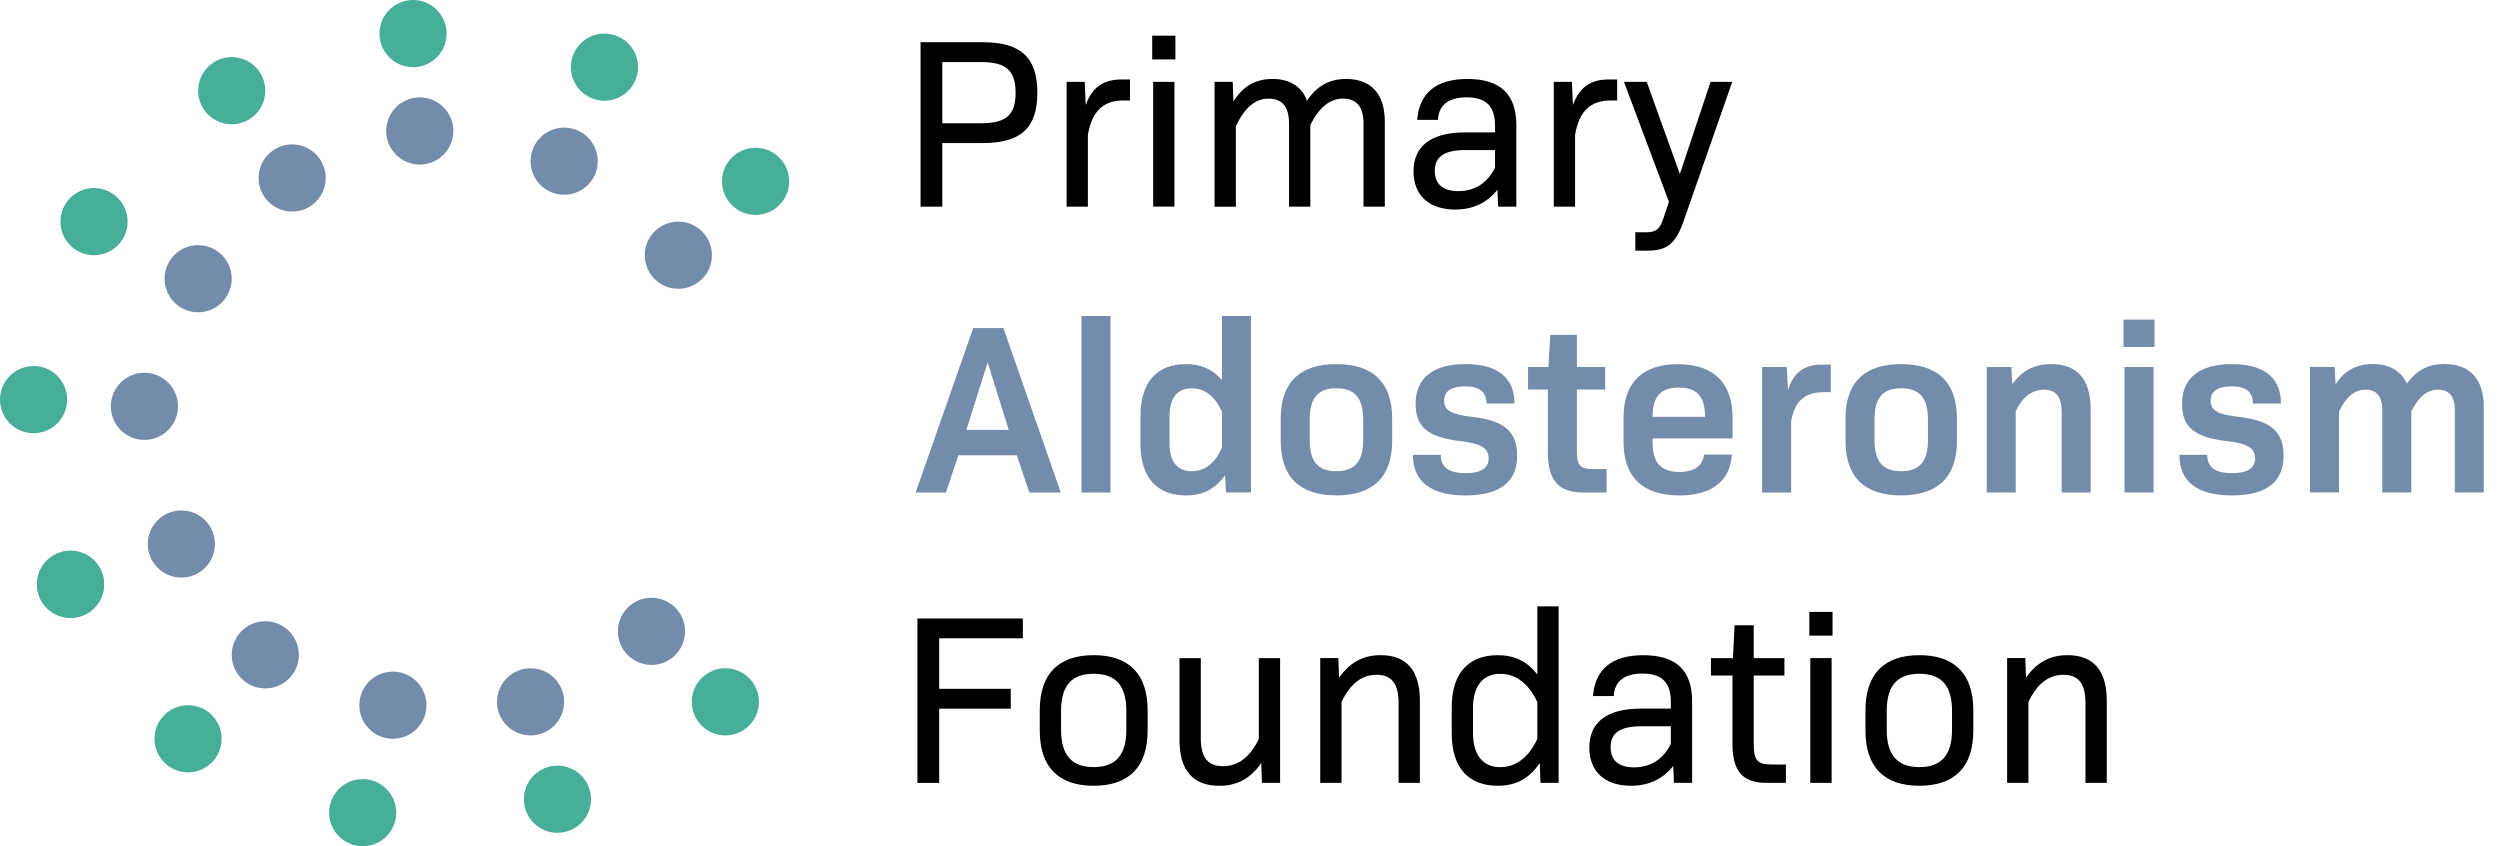 <svg xmlns="http://www.w3.org/2000/svg" xmlns:xlink="http://www.w3.org/1999/xlink" id="Layer_1" viewBox="0 0 744.47 252"><a xlink:href="https://www.primaryaldosteronism.org/home/"><circle cx="21" cy="174" r="10" fill="#62b3a3"/></a><a xlink:href="https://www.primaryaldosteronism.org/home/"><circle cx="56" cy="220" r="10" fill="#46ae99"/></a><a xlink:href="https://www.primaryaldosteronism.org/home/"><circle cx="108" cy="242" r="10" fill="#46ae99"/></a><a xlink:href="https://www.primaryaldosteronism.org/home/"><circle cx="166" cy="238" r="10" fill="#46ae99"/></a><a xlink:href="https://www.primaryaldosteronism.org/home/"><circle cx="216" cy="209" r="10" fill="#46ae99"/></a><a xlink:href="https://www.primaryaldosteronism.org/home/"><circle cx="225" cy="54" r="10" fill="#46ae99"/></a><a xlink:href="https://www.primaryaldosteronism.org/home/"><circle cx="180" cy="20" r="10" fill="#46ae99"/></a><a xlink:href="https://www.primaryaldosteronism.org/home/"><circle cx="123" cy="10" r="10" fill="#46ae99"/></a><a xlink:href="https://www.primaryaldosteronism.org/home/"><circle cx="69" cy="27" r="10" fill="#46ae99"/></a><a xlink:href="https://www.primaryaldosteronism.org/home/"><circle cx="28" cy="66" r="10" fill="#46ae99"/></a><a xlink:href="https://www.primaryaldosteronism.org/home/"><circle cx="10" cy="119" r="10" fill="#46ae99"/></a><a xlink:href="https://www.primaryaldosteronism.org/home/"><circle cx="21" cy="174" r="10" fill="#46ae99"/></a><a xlink:href="https://www.primaryaldosteronism.org/home/"><circle cx="202" cy="76" r="10" fill="#748cab"/></a><a xlink:href="https://www.primaryaldosteronism.org/home/"><circle cx="168" cy="48" r="10" fill="#748cab"/></a><a xlink:href="https://www.primaryaldosteronism.org/home/"><circle cx="125" cy="39" r="10" fill="#748cab"/></a><a xlink:href="https://www.primaryaldosteronism.org/home/"><circle cx="87" cy="53" r="10" fill="#748cab"/></a><a xlink:href="https://www.primaryaldosteronism.org/home/"><circle cx="59" cy="83" r="10" fill="#748cab"/></a><a xlink:href="https://www.primaryaldosteronism.org/home/"><circle cx="43" cy="121" r="10" fill="#748cab"/></a><a xlink:href="https://www.primaryaldosteronism.org/home/"><circle cx="54" cy="162" r="10" fill="#748cab"/></a><a xlink:href="https://www.primaryaldosteronism.org/home/"><circle cx="79" cy="195" r="10" fill="#748cab"/></a><a xlink:href="https://www.primaryaldosteronism.org/home/"><circle cx="117" cy="210" r="10" fill="#748cab"/></a><a xlink:href="https://www.primaryaldosteronism.org/home/"><circle cx="158" cy="209" r="10" fill="#748cab"/></a><a xlink:href="https://www.primaryaldosteronism.org/home/"><circle cx="194" cy="188" r="10" fill="#748cab"/></a><a xlink:href="https://www.primaryaldosteronism.org/home/"><g><path d="M308.91 27.62c0 10.51-4.9 14.98-16.35 14.98h-11.95v18.94h-6.48V12.57h18.43c11.45.0 16.35 4.54 16.35 15.05zm-6.48.0c0-6.55-2.74-9.14-10.3-9.14h-11.52V36.7h11.52c7.56.0 10.3-2.52 10.3-9.07z"/><path d="M336.49 23.66v6.26h-1.87c-6.05.0-9.43 3.1-10.66 10.23v21.39h-6.34V24.38h5.4l.29 6.91c1.87-5.26 5.26-7.63 10.66-7.63h2.52z"/><path d="M343.11 10.62h6.91v7.06h-6.91v-7.06zm.29 13.75h6.34V61.53h-6.34V24.38z"/><path d="M412.38 36.19v25.35h-6.34V36.7c0-4.97-2.16-7.34-6.05-7.34s-7.06 2.45-9.79 7.85v24.34h-6.34V36.71c0-4.97-2.16-7.34-6.05-7.34s-7.06 2.45-9.79 8.21v23.98h-6.34V24.38h5.4l.22 5.83c2.95-4.61 6.62-6.7 11.67-6.7s8.71 2.23 10.22 6.48c3.1-4.61 6.91-6.48 11.67-6.48 7.42.0 11.52 4.46 11.52 12.67z"/><path d="M451.54 37.27v24.27h-5.4l-.22-5.04c-3.02 3.82-7.2 5.9-12.6 5.9-7.63.0-12.39-4.1-12.39-11.38s4.9-11.59 15.34-11.59h8.93v-2.02c0-5.76-2.66-8.42-8.42-8.42-5.26.0-8.35 2.16-8.57 6.7h-6.19c.65-8.06 5.69-12.17 14.98-12.17 9.79.0 14.54 4.54 14.54 13.75zm-6.34 12.67v-5.26h-8.71c-6.48.0-9.22 2.02-9.22 6.19.0 3.89 2.3 6.05 6.98 6.05 4.97.0 8.71-2.45 10.95-6.98z"/><path d="M481.57 23.66v6.26h-1.87c-6.05.0-9.43 3.1-10.66 10.23v21.39h-6.34V24.38h5.4l.29 6.91c1.87-5.26 5.26-7.63 10.66-7.63h2.52z"/><path d="M515.84 24.38 501.3 66c-2.3 6.55-4.9 8.64-10.58 8.64h-3.74v-5.47h3.17c2.88.0 4.1-.86 5.11-3.89l1.73-5.18-13.39-35.72h6.77l9.87 27.43 9.14-27.43h6.48z"/></g></a><a xlink:href="https://www.primaryaldosteronism.org/home/"><g><path d="M302.76 135.57h-17.35l-3.74 11.09h-9l17.14-48.96h9l17.07 48.96h-9.36l-3.74-11.09zm-14.98-7.56h12.6l-6.26-20.09-6.34 20.09z" fill="#748cab"/><path d="M322.05 94.1h8.64v52.56h-8.64V94.1z" fill="#748cab"/><path d="M372.52 94.1v52.56h-7.42l-.29-5.11c-2.95 4.1-6.62 5.98-11.66 5.98-8.57.0-13.54-5.26-13.54-15.41v-8.21c0-10.15 4.97-15.48 13.54-15.48 4.46.0 7.92 1.51 10.73 4.75V94.1h8.64zm-8.64 39.24v-10.73c-2.02-4.54-5.04-6.98-9.07-6.98s-6.55 2.66-6.55 8.35v7.99c0 5.62 2.38 8.35 6.62 8.35 3.96.0 6.98-2.45 9-6.98z" fill="#748cab"/><path d="M381.38 131.25v-6.55c0-10.8 5.62-16.27 16.56-16.27s16.63 5.47 16.63 16.27v6.55c0 10.8-5.69 16.27-16.63 16.27s-16.56-5.47-16.56-16.27zm24.55-.22v-6.12c0-6.41-2.52-9.29-7.99-9.29s-7.92 2.88-7.92 9.29v6.12c0 6.41 2.45 9.29 7.92 9.29s7.99-2.88 7.99-9.29z" fill="#748cab"/><path d="M420.76 135.43h8.28c0 3.67 2.3 5.47 7.42 5.47 4.54.0 6.84-1.51 6.84-4.39.0-3.1-2.3-4.46-8.64-5.18-9.5-1.15-13.11-4.18-13.11-11.09.0-7.7 5.26-11.81 14.83-11.81S451 112.46 451 120.17h-8.35c0-3.46-2.02-5.11-6.34-5.11s-6.26 1.58-6.26 4.25c0 2.95 2.16 4.1 8.28 4.82 9.72 1.08 13.46 4.46 13.46 11.59.0 7.85-5.18 11.81-15.41 11.81s-15.62-4.03-15.62-12.1z" fill="#748cab"/><path d="M478.43 139.68v6.98h-6.91c-7.42.0-10.58-3.53-10.58-11.95v-18.72h-5.91v-6.7h6.05l.58-9.58h7.92v9.58H478v6.7h-8.42v18.43c0 4.1 1.01 5.26 4.61 5.26h4.25z" fill="#748cab"/><path d="M492.11 131.68c0 6.05 2.45 8.86 7.99 8.86 4.54.0 6.98-1.94 7.34-5.18h8.28c-.5 7.99-6.05 12.17-15.62 12.17-10.95.0-16.63-5.47-16.63-15.91v-7.34c0-10.3 5.62-15.84 16.2-15.84s16.27 5.62 16.27 15.91v6.19h-23.83v1.15zm0-7.56h15.62c0-6.05-2.38-8.71-7.78-8.71s-7.85 2.66-7.85 8.71z" fill="#748cab"/><path d="M545.18 108.57v8.21h-1.94c-5.76.0-8.78 2.52-9.86 8.71v21.17h-8.64v-37.37h7.34l.36 6.84c1.66-5.18 4.82-7.56 10.08-7.56h2.66z" fill="#748cab"/><path d="M549.57 131.25v-6.55c0-10.8 5.62-16.27 16.56-16.27s16.63 5.47 16.63 16.27v6.55c0 10.8-5.69 16.27-16.63 16.27s-16.56-5.47-16.56-16.27zm24.55-.22v-6.12c0-6.41-2.52-9.29-7.99-9.29s-7.92 2.88-7.92 9.29v6.12c0 6.41 2.45 9.29 7.92 9.29s7.99-2.88 7.99-9.29z" fill="#748cab"/><path d="M622.58 121.96v24.7h-8.64v-23.91c0-4.61-1.73-6.7-5.26-6.7s-6.34 2.09-8.42 6.34v24.27h-8.64v-37.37h7.34l.29 5.11c3.02-4.18 6.7-5.98 11.59-5.98 7.78.0 11.74 4.61 11.74 13.54z" fill="#748cab"/><path d="M632.37 95.18h9.22v8.14h-9.22v-8.14zm.29 14.11h8.64v37.37h-8.64v-37.37z" fill="#748cab"/><path d="M649 135.43h8.28c0 3.67 2.3 5.47 7.42 5.47 4.54.0 6.84-1.51 6.84-4.39.0-3.1-2.3-4.46-8.64-5.18-9.5-1.15-13.11-4.18-13.11-11.09.0-7.7 5.26-11.81 14.83-11.81s14.62 4.03 14.62 11.74h-8.35c0-3.46-2.02-5.11-6.34-5.11s-6.26 1.58-6.26 4.25c0 2.95 2.16 4.1 8.28 4.82 9.72 1.08 13.46 4.46 13.46 11.59.0 7.85-5.18 11.81-15.41 11.81S649 143.5 649 135.43z" fill="#748cab"/><path d="M739.65 121.17v25.49h-8.64v-24.63c0-4.1-1.8-5.98-4.97-5.98s-5.76 1.94-7.99 6.48v24.12h-8.64v-24.63c0-4.1-1.8-5.98-4.97-5.98s-5.69 1.94-7.92 6.55v24.05h-8.64v-37.37h7.34l.29 5.11c2.81-4.1 6.26-5.98 11.09-5.98s8.42 2.02 10.15 5.83c3.02-4.18 6.55-5.83 11.16-5.83 7.56.0 11.74 4.46 11.74 12.75z" fill="#748cab"/></g></a><a xlink:href="https://www.primaryaldosteronism.org/home/"><g><path d="M279.68 190.07v15.05h21.31v5.91h-21.31v22.11h-6.48v-48.96h31.39v5.9h-24.91z"/><path d="M309.63 217.57v-6.05c0-10.8 5.54-16.42 16.06-16.42s16.06 5.62 16.06 16.42v6.05c0 10.8-5.54 16.42-16.06 16.42s-16.06-5.62-16.06-16.42zm25.78-.22v-5.69c0-7.49-3.17-11.02-9.72-11.02s-9.72 3.53-9.72 11.02v5.69c0 7.49 3.17 11.09 9.72 11.09s9.72-3.6 9.72-11.09z"/><path d="M381.2 195.97v37.16h-5.4l-.22-5.9c-3.24 4.68-7.27 6.77-12.53 6.77-7.85.0-11.81-4.68-11.81-13.61v-24.41h6.34v23.83c0 5.83 2.16 8.35 6.62 8.35s7.92-2.59 10.66-8.06v-24.12h6.34z"/><path d="M422.82 208.72v24.41h-6.34V209.3c0-5.83-2.16-8.35-6.55-8.35s-7.78 2.59-10.44 8.06v24.12h-6.34v-37.16h5.4l.22 5.83c3.24-4.61 7.2-6.7 12.39-6.7 7.78.0 11.67 4.68 11.67 13.61z"/><path d="M464.14 180.56v52.56h-5.4l-.22-5.9c-3.17 4.68-7.13 6.77-12.53 6.77-8.64.0-13.68-5.33-13.68-15.48v-7.92c0-10.15 5.04-15.48 13.68-15.48 4.97.0 8.79 1.8 11.81 5.76v-20.31h6.34zm-6.34 39.46v-10.94c-2.45-5.33-6.26-8.42-11.02-8.42-5.11.0-8.14 3.53-8.14 10.15v7.49c0 6.62 3.02 10.15 8.14 10.15 4.75.0 8.57-3.1 11.02-8.42z"/><path d="M503.89 208.86v24.27h-5.4l-.22-5.04c-3.02 3.82-7.2 5.9-12.6 5.9-7.63.0-12.39-4.1-12.39-11.38s4.9-11.59 15.34-11.59h8.93V209c0-5.76-2.66-8.42-8.42-8.42-5.26.0-8.35 2.16-8.57 6.7h-6.19c.65-8.06 5.69-12.17 14.98-12.17 9.79.0 14.54 4.54 14.54 13.75zm-6.34 12.67v-5.26h-8.71c-6.48.0-9.22 2.02-9.22 6.19.0 3.89 2.3 6.05 6.98 6.05 4.97.0 8.71-2.45 10.95-6.98z"/><path d="M531.82 227.66v5.47h-5.76c-7.13.0-10.15-3.46-10.15-11.59v-20.38h-6.41v-5.18h6.55l.5-9.79h5.69v9.79h9.14v5.18h-9.14v20.45c0 4.82 1.08 6.05 5.33 6.05h4.25z"/><path d="M538.8 182.22h6.91v7.06h-6.91v-7.06zm.29 13.75h6.34v37.16h-6.34v-37.16z"/><path d="M555.51 217.57v-6.05c0-10.8 5.54-16.42 16.06-16.42s16.06 5.62 16.06 16.42v6.05c0 10.8-5.54 16.42-16.06 16.42s-16.06-5.62-16.06-16.42zm25.78-.22v-5.69c0-7.49-3.17-11.02-9.72-11.02s-9.72 3.53-9.72 11.02v5.69c0 7.49 3.17 11.09 9.72 11.09s9.72-3.6 9.72-11.09z"/><path d="M627.37 208.72v24.41h-6.34V209.3c0-5.83-2.16-8.35-6.55-8.35s-7.78 2.59-10.44 8.06v24.12h-6.34v-37.16h5.4l.22 5.83c3.24-4.61 7.2-6.7 12.39-6.7 7.78.0 11.67 4.68 11.67 13.61z"/></g></a></svg>